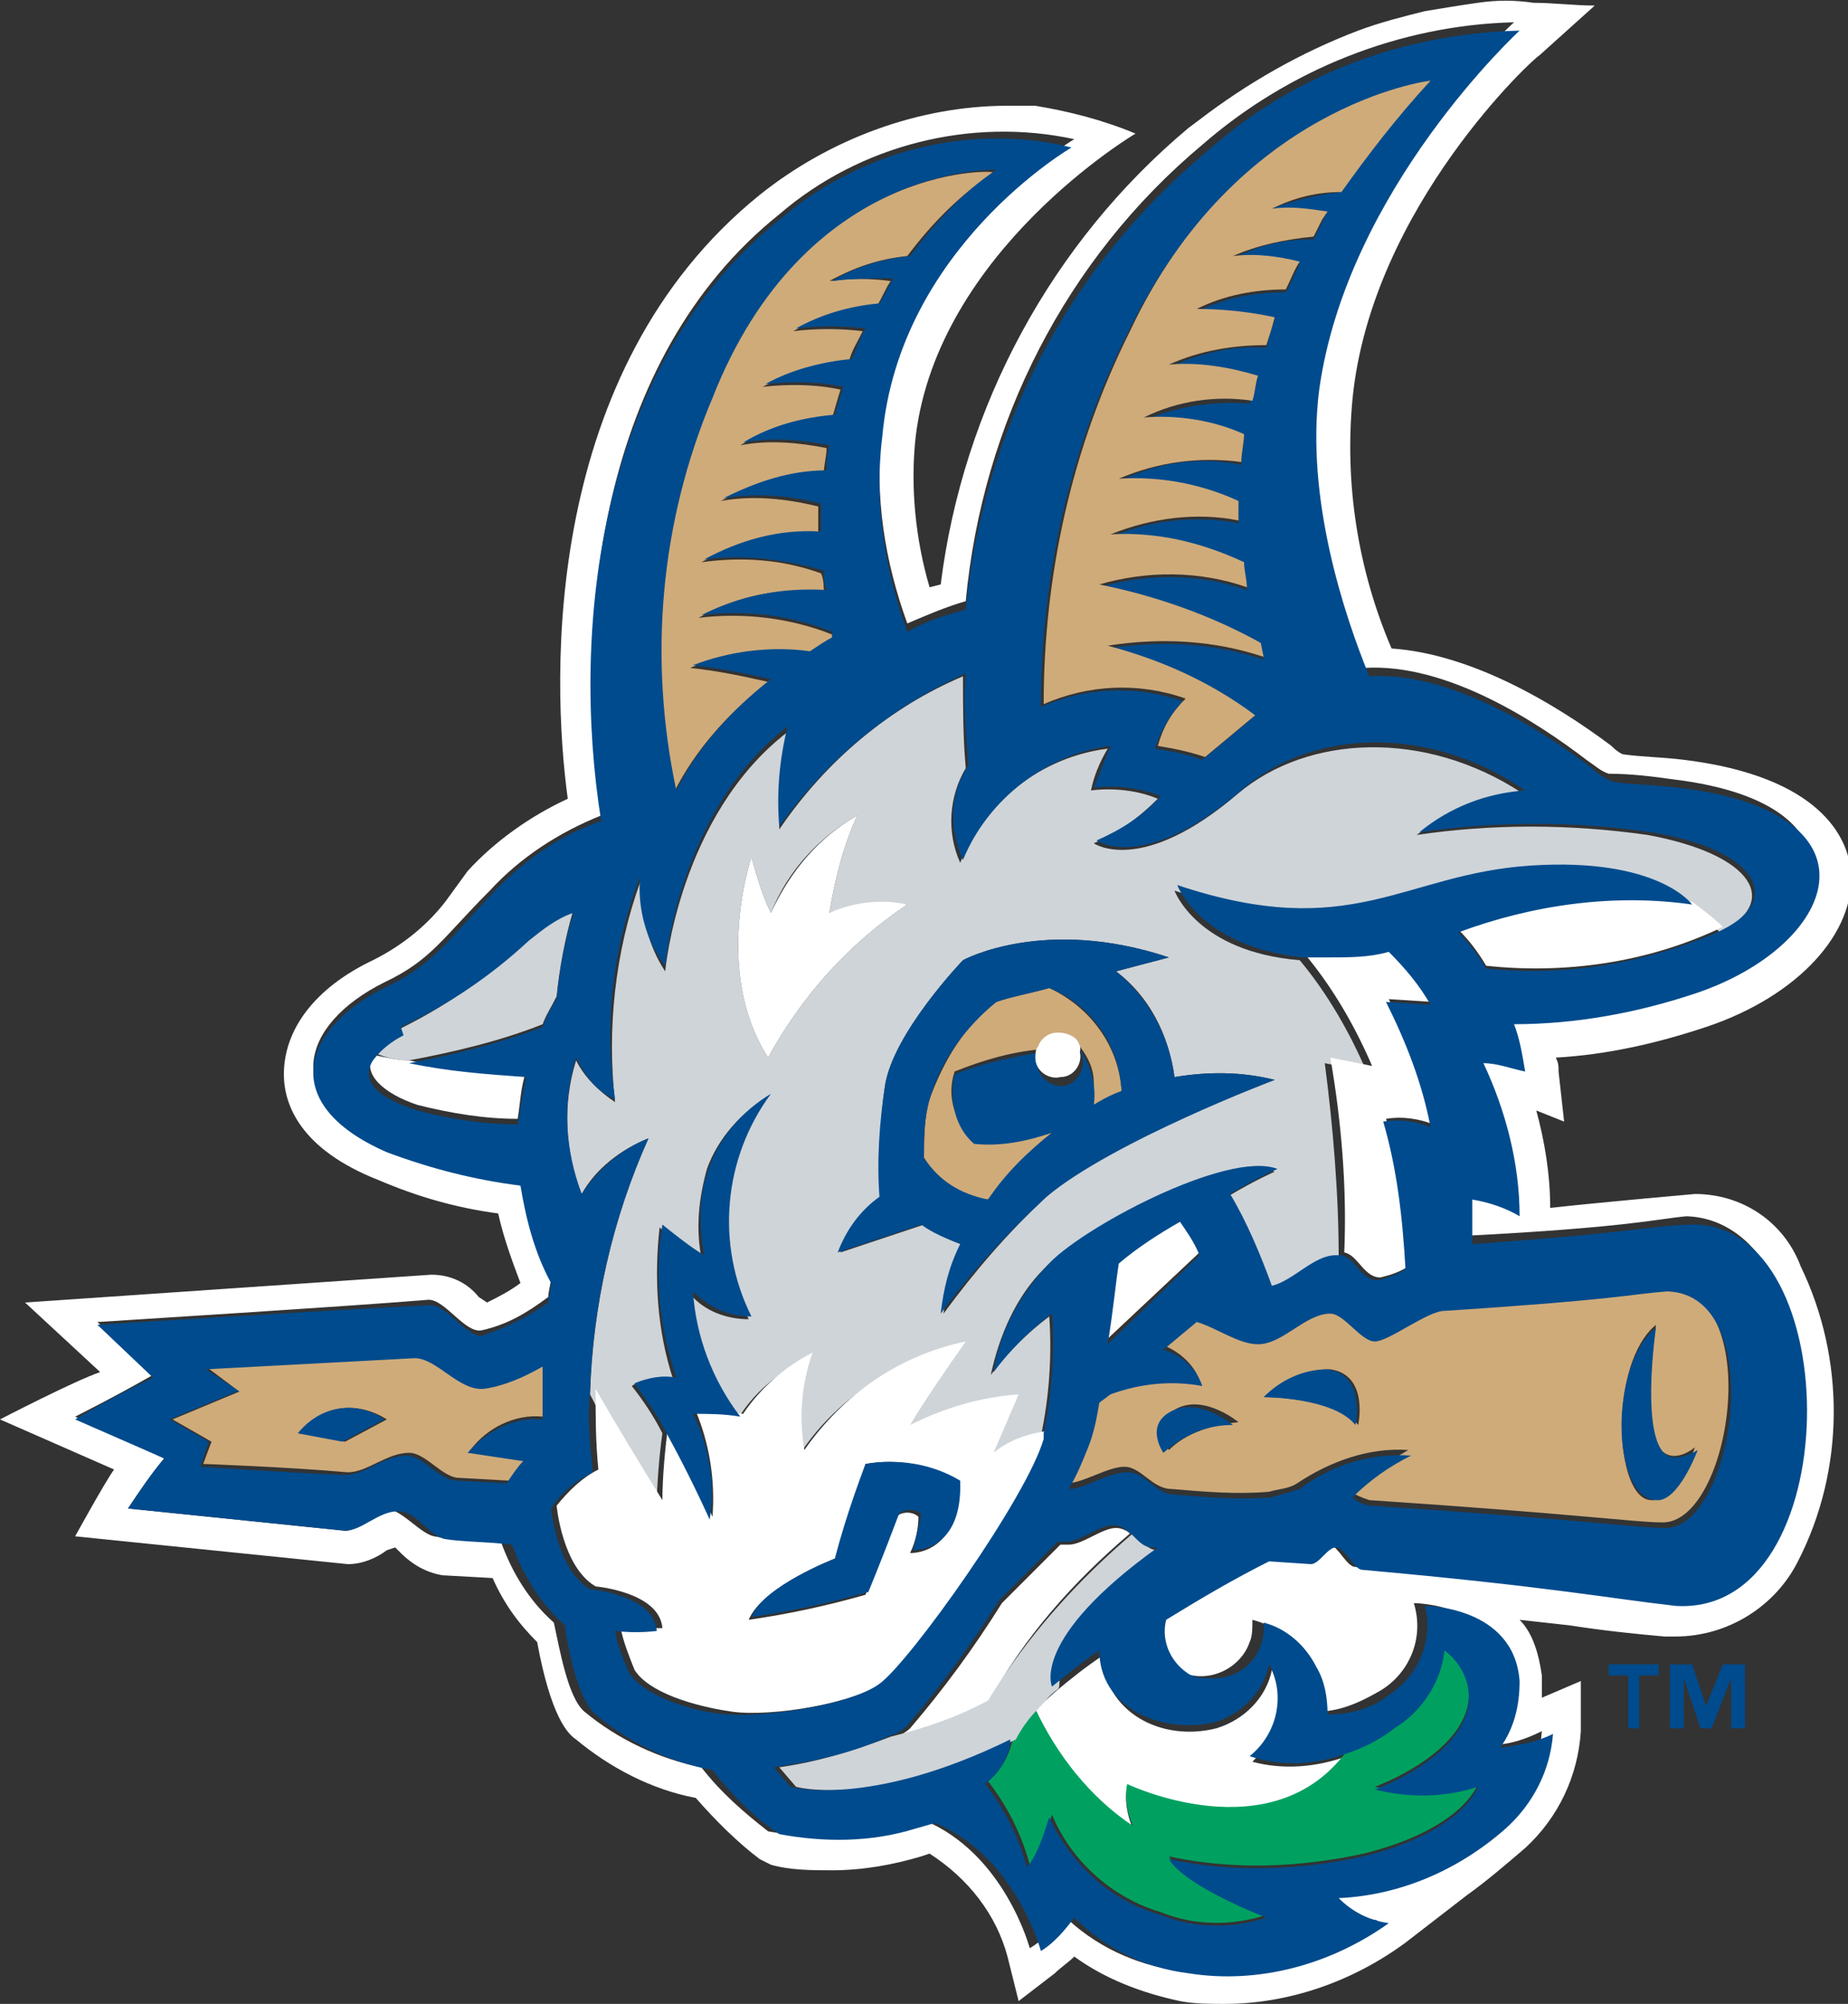 <svg enable-background="new 0 0 66.4 72" viewBox="0 0 66.4 72" xmlns="http://www.w3.org/2000/svg"><rect x="0" y="0" width="66.4" height="72" fill="#333333" stroke="none"/><path d="m60.9 42.9s-3.4.3-5.2.5c0-1.2-.2-2.4-.5-3.5l1 .4-.2-1.8c0-.2 0-.3-.1-.5 1.8-.1 3.6-.5 5.4-1.1 3.3-1.1 5.4-3.4 5.2-5.6-.1-1.2-1.1-3.4-6-4-.8-.1-1.5-.1-2.2-.2-.2-.1-.3-.2-.4-.3-2-1.5-5-3.3-7.9-3.5-1.2-2.8-1.7-5.9-1.4-9 .7-6.9 6.6-12.3 6.7-12.3l2-1.8c-.7 0-1.5-.1-2.2-.1-.7-.1-1.3-.1-2 0s-1.3.2-1.9.3c-.8.2-1.6.4-2.4.7-2.1.8-4 1.9-5.7 3.2l-.4.3c-4.9 4.1-8.1 10-8.9 16.4l-.4.1c-.5-1.7-.7-3.6-.5-5.4.8-6.7 7.9-10.9 7.9-10.9-1.2-.5-2.4-.8-3.6-1-.3 0-.7 0-1 0-3.2 0-6.4 1.2-8.9 3.2-7.8 6.3-7.5 17.3-6.9 21.7-1.3.6-2.6 1.5-3.6 2.6l-.8 1.1c-.7.9-1.6 1.6-2.6 2.1-2.1 1-3.2 2.5-3.2 4.1 0 1.1.6 2.7 3.4 3.8 1.4.6 2.8 1 4.3 1.2.2.9.5 1.7.8 2.5-.4.3-.8.5-1.2.7l-.3-.2c-.4-.5-1-.8-1.7-.8l-14.6 1 2.7 2.5c-.9.3-3.6 1.7-3.6 1.7l4.1 1.8c-.3.4-1.4 2.4-1.4 2.4l9.8 1c.5 0 1-.2 1.4-.5l.3-.1.2.2c.4.4.9.7 1.5.8l1.8.1c.4.9.9 1.6 1.6 2.3.5 2.7 1.1 3.3 1.4 3.5 1.2 1 2.7 1.8 4.3 2.1.7.8 1.5 1.6 2.3 2.2l.4.2c.7.2 1.5.2 2.2.2 1.1 0 2.2-.2 3.2-.5l.3-.1c1.4.9 2.4 2.2 2.8 3.7l.4 1.6 1.3-1c.2-.2.5-.4.7-.6 1.1.8 2.4 1.3 3.8 1.6.5.1 1.1.1 1.6.1 2.3 0 4.6-.8 6.5-2.2l2.2-1.7c.7-.5 1.4-1.1 2.1-1.7 1.2-1.1 1.9-2.6 2-4.2v-1.8l-1.4.6c0-.3 0-.6 0-.8-.1-.7-.3-1.5-.8-2l1.8.2c1.3.2 2.3.3 3.4.4h.4c1.9 0 3.6-1.1 4.4-2.7 1.7-3.3 1.7-7.3.1-10.6-.6-1.6-2.1-2.6-3.8-2.6m-.9 14.7c-2.7-.2-4.6-.7-11.3-1.3-.3 0-.6-.7-.9-.8s-.6.6-.9.6l-1.6-.1c-1.2.6-2.4 1.3-3.7 2.1-.1.8.2 1.6.9 2 1 .4 2.1-.2 2.4-1.1.1-.2.1-.5.1-.8.8.2 1.6.8 1.9 1.6.2.5.4 1.1.4 1.7.8 0 1.5-.3 2.2-.7 1.1-.6 1.7-1.9 1.3-3.2 0 0 3.1 0 3.4 2.7 0 .8-.2 1.7-.7 2.4.7 0 1.3-.2 1.9-.5-.1 1.3-.7 2.5-1.7 3.4-1.7 1.5-3.8 2.4-6 2.5.5.5 1.1.8 1.8.9-2.1 1.5-4.7 2.2-7.2 1.8-1.5-.2-3-.9-4.1-2-.3.5-.7.9-1.2 1.2 0 0-.9-3.4-3.8-4.6l-.7.2c-1.6.5-3.2.5-4.9.2-.9-.7-1.7-1.4-2.4-2.3-1.5-.3-3-1-4.2-2-.6-.5-.9-2.3-1.1-3.2-.9-.8-1.5-1.8-1.9-2.9-.8 0-1.9-.1-2.4-.2s-1.1-.9-1.7-1-.9.8-1.5.8c-1-.1-7.8-.8-7.8-.8.4-.6.8-1.2 1.3-1.8l-3.2-1.5s1.4-.7 2.8-1.5l-2-1.9s9.6-.6 11.9-.8c.6 0 1.3 1.2 1.9 1.1.9-.2 1.6-.6 2.4-1.2 0-.2.1-.5.1-.7-.5-1.1-.9-2.3-1.1-3.5-1.7-.2-3.3-.6-4.8-1.2-3.9-1.7-3.1-4.4-.1-5.9 1.7-.8 2.1-1.6 3.8-3.3 1.1-1.2 2.5-2.1 4-2.7-1-6.9-.1-16.4 6.4-21.6 2.9-2.5 6.9-3.5 10.6-2.7 0 0-6.3 3.7-6.9 10.4-.3 2.4.1 4.8.9 7 .7-.3 1.4-.6 2.1-.8.6-6.4 3.6-12.3 8.5-16.4 3.1-2.7 7.1-4.3 11.2-4.4 0 0-6.3 5.7-7.2 12.9-.5 3.9.9 8.1 1.8 10.3 3-.2 6.3 2 8 3.3.3.2.5.4.8.5.8 0 1.6.1 2.3.2 7.5.9 5.6 5.8.6 7.4-2.1.7-4.3 1.1-6.5 1.1.2.6.3 1.2.4 1.7-.5-.2-1-.3-1.5-.3.8 1.7 1.2 3.6 1.3 5.5-.6-.2-1.1-.4-1.7-.6v1.6c5.8-.3 6.8-.6 7.9-.7 5.7.2 5.7 14.4-.6 13.9" fill="#fff"/><path d="m7.3 52.6s2.9.1 5.2.3c.7 0 1.4-.7 2.2-.7.6 0 1.2.9 1.8.9l1.8.1c.2-.3.4-.5.6-.8l-2-.3c.6-.8 1.6-1.3 2.6-1.2 0-.6 0-1.3 0-1.9-.6.4-1.3.7-2.1.8-.9 0-1.7-1.2-2.5-1.1l-7.5.4 1.2.9-2.4 1 1.4.8zm6.6-1.6-1.5.8-1.6-.3c.7-1 2-1.2 3.1-.5" fill="#cfab7a"/><path d="m14.7 38.1c1.6-.3 3.3-.7 4.8-1.3.1-.3.3-.6.5-1 .1-1 .3-2.1.6-3.1-.6.3-1.2.6-1.6 1-1.3 1.3-2.9 2.4-4.5 3.2-.4.2-.8.5-1.1.9.4.2.9.3 1.3.3" fill="#cfd4d8"/><path d="m28 29.8c0-1.2.1-2.4.3-3.5-3.9 3-4.4 8.6-4.4 8.6-.6-.9-.9-2.1-.9-3.2-.9 2.5-1.2 5.3-.9 7.9-.6-.4-1.1-.9-1.4-1.5-.5 1.6-.4 3.3.2 4.8.5-.9 1.4-1.6 2.4-2-1.3 2.9-2 6-2.1 9.2.7 1.4 1.5 2.7 2.4 4 0-.8.1-1.9.2-2.6-.3-.6-.7-1.2-1.1-1.7.4-.3 1-.3 1.5-.2-.6-1.8-.7-3.7-.5-5.5.4.4.9.8 1.5 1.1-.2-1.1-.1-2.1.2-3.2.4-1.1 1.2-2 2.2-2.6-1.7 2.3-1.9 5.4-.7 8-.8 0-1.6-.3-2.1-.9.1 1.6.7 3.2 1.7 4.5.6-1 1.5-1.7 2.5-2.2-.3 1.1-.4 2.3-.3 3.5 1.3-2 3.4-3.4 5.8-3.9-.7 1-1.4 2-2 3 1.2-.7 2.6-1 3.9-1.1l-1 2.1c.6-.4 1.3-.7 2-.8.3-1.4.4-2.9.3-4.3-.8.6-1.5 1.3-2.1 2.1.3-1.4.9-2.8 1.9-3.8 1.2-1.3 6.5-4.2 8.3-3.5 0 0-.7.3-1.7.9.6 1 1.1 2.1 1.5 3.3.8-.2 1.6-1.1 2.3-1.1h.2c0-2.3-.2-4.7-.5-7l1.5.3c-.6-1.4-1.4-2.8-2.4-4-3.7-.3-4.5-2.5-4.5-2.5 6.3 2.1 8.2-.3 12.7-.7s5.8 1.3 5.8 1.3c.4.3.8.6 1.1.9 2.2-1.1 1.2-2.8-2.6-3.5-2.8-.4-5.6-.4-8.3 0 1.1-.8 2.4-1.4 3.8-1.5-3.5-2.3-7.7-2.1-10.2 0-3.5 3-5.2 1.8-5.2 1.8.9-.4 1.6-.9 2.3-1.6-.7-.3-1.6-.4-2.4-.3.1-.5.3-1 .6-1.5-2.4.3-4.4 1.9-5.3 4.1-.5-1.1-.4-2.4.2-3.4-.1-1.1-.1-2.2-.1-3.3-2.6 1.1-4.9 3-6.6 5.5m-.4 8.2c-2-3.1-.6-7.2-.6-7.2.2.7.4 1.4.7 2 .6-1.5 1.7-2.7 3.1-3.5-.5 1.1-.8 2.3-1 3.5.9-.3 1.9-.4 2.8-.3-2.1 1.4-3.8 3.3-5 5.5m7-3.5s2.9-1.6 7.4-.1l-1.9.5c1.2.9 1.9 2.3 2.1 3.8 1.2-.2 2.4-.2 3.6.1 0 0-5.9 2.2-8.2 4.2-1.4 1.3-2.6 2.7-3.7 4.2.1-.9.3-1.7.7-2.5-.5-.1-.9-.4-1.4-.7l-3 1c.2-.8.8-1.5 1.5-2-.1-1.3-.1-2.7.1-4 .3-1.9 2.8-4.5 2.8-4.5" fill="#cfd4d8"/><path d="m40.6 55.1c-.1-.1-.3-.2-.5-.2-.5 0-1.2.6-1.7.6h-.3c-.7.7-1.4 1.4-2.1 2.1-1 1.6-2.1 3.1-3.3 4.5-.2.2-.5.3-.7.4 1.2-.3 2.4-.7 3.5-1.3 1.3-2.4 3.1-4.4 5.1-6.1" fill="#fff"/><path d="m45.7 60c-.2 1-1 1.8-2 2.1-2 .5-4-.6-4.1-2.6-.6.4-1.1.8-1.7 1.3-.2.2-.5.4-.7.7.7 1.7 1.9 3.1 3.5 4.2-.2-.5-.3-1-.2-1.5 0 0 5.1 2.5 7.9-1.1-1.1.4-2.3.5-3.4.2.9-.9 1.2-2.2.7-3.3" fill="#fff"/><path d="m40.5 64.1c-.1.5 0 1 .2 1.5-1.5-1-2.7-2.5-3.5-4.2-.3.3-.6.6-.8 1-.1.6-.4 1.2-.9 1.6.7.9 1.2 1.9 1.5 3 .4-.5.6-1.2.8-1.8.7 1.7 2.2 3 3.9 3.5 1.2.5 2.6.5 3.8.1 0 0-2.9-1.1-3.5-2.1 2.3.5 4.7.4 7-.1 3.6-.9 4.1-2.5 4.1-2.5-1.2.4-2.5.4-3.7.1 0 0 2.5-.9 3.2-2.5.4-.9.1-1.9-.7-2.5-.1 1.2-.8 2.2-1.8 2.8-.5.4-1.1.7-1.7.9-2.7 3.7-7.9 1.2-7.9 1.2" fill="#00a160"/><g fill="#fff"><path d="m36.6 50.1c-1.4.1-2.7.5-3.9 1.1.6-1 1.3-2 2-3-2.4.5-4.4 1.9-5.8 3.9-.2-1.2-.1-2.4.3-3.5-1 .5-1.9 1.3-2.5 2.2-.6-.1-1.1-.1-1.7-.1.5 1.2.7 2.5.6 3.8-.5-1.1-1-2.2-1.6-3.2-.1.7-.2 1.8-.2 2.6-.8-1.3-1.6-2.6-2.4-4 0 1 0 1.9.1 2.9-.6.3-1.1.8-1.5 1.3 0 0 .2 2.2 1.4 2.9 0 0 2.3.2 2.4 1.5 0 0-.6 0-1.5 0 .1.5.3 1 .5 1.5.5.8 2.1 1.3 3.5 1.5s4.5-.3 5.5-1.1 5.3-6.7 5.9-8.8v-.2c-.7.1-1.4.3-2 .8zm-3.9 5.7c.2-.4.3-.9.3-1.3-.2-.2-.6-.2-.8 0-.7 1.6-1.1 2.8-1.1 2.8-1.4.4-2.8.7-4.2.9.5-1.2 3.1-2.2 3.1-2.2.5-1.6 1.1-3.4 1.1-3.4 1.1-.2 2.3 0 3.3.7.1 2.6-1.7 2.5-1.7 2.5"/><path d="m43.1 45c-.2-.4-.5-.8-.7-1.2-.7.4-1.5.9-2.2 1.4-.1.6-.2 1.7-.4 2.9z"/><path d="m13.4 37.9c-.4.7.4 1.4 1.6 1.8 1.2.3 2.4.5 3.6.5.1-.6.1-1.1.3-1.7-1.4 0-2.9-.1-4.2-.4-.4 0-.8-.1-1.3-.2"/><path d="m47.8 38c.4 2.3.6 4.7.5 7 .5.1.7.9 1.3.9.4-.1.7-.2 1-.4 0-1.8-.3-3.6-.8-5.3.6-.1 1.2 0 1.7.2-.3-1.6-.9-3.1-1.6-4.5l1.6.1c-.4-.7-.9-1.3-1.5-1.9-.7.2-1.5.2-2.2.2-.3 0-.6 0-.9 0 1 1.2 1.8 2.6 2.4 4z"/></g><path d="m37.3 61.4c.2-.2.4-.5.7-.7s-.8-1.7 3.8-5h-.2c-.4 0-.6-.4-.9-.6-2 1.7-3.8 3.7-5.2 6-1.1.6-2.3 1-3.5 1.3-1.3.5-2.6.9-4 1.1l.6.7s2.8.8 7.9-1.7c.2-.4.5-.8.8-1.1" fill="#cfd4d8"/><path d="m52.4 33.4c.4.4.7.8 1 1.3 2.8.3 5.7-.1 8.3-1.3l.2-.1c-.3-.3-.7-.6-1.1-.9-2.8-.3-5.7 0-8.4 1" fill="#fff"/><path d="m33.4 39.5c-.2.7-.2 1.4-.2 2.1.5.8 1.4 1.4 2.3 1.5.7-.9 1.4-1.7 2.3-2.4-.9.2-1.8.4-2.8.3-.7-.7-1-1.6-.7-2.5 1-.4 2-.7 3.1-.8.2-.4.6-.6 1-.5.2.1.4.2.4.4.3.4.5.8.5 1.3v.8c.3-.2.7-.3 1-.5-.1-1.6-1.1-3-2.6-3.7-.7.2-1.4.3-1.9.5-1.1.8-1.9 2.1-2.4 3.5" fill="#cfab7a"/><path d="m25.5 14.4c-1.9 4.5-2.3 9.4-1.3 14.1.8-1.6 2-2.9 3.4-4-.9-.2-1.8-.4-2.8-.5 1.3-.6 2.8-.8 4.3-.5.3-.2.6-.4.8-.5v-.2c-1.5-.6-3.2-.8-4.8-.6 1.4-.8 2.9-1.1 4.5-.9 0-.2 0-.5-.1-.7-1.4-.5-2.8-.6-4.3-.4 1.3-.7 2.7-1.1 4.2-1 0-.4 0-.7 0-1-1.2-.3-2.4-.4-3.5-.2 1.1-.6 2.4-1 3.7-1 0-.3.1-.6.1-.9-1-.2-2.1-.3-3.1-.1 1-.6 2.2-.9 3.3-1 .1-.3.2-.7.3-1-.9-.2-1.9-.2-2.8-.1 1-.5 2-.9 3.1-.9.1-.4.3-.7.5-1.1-.8-.1-1.7-.1-2.5 0 .9-.5 1.9-.8 3-.9.2-.3.3-.6.5-.9-.7-.1-1.5-.1-2.2 0 .9-.5 1.8-.8 2.8-.9.9-1.2 1.9-2.2 3.1-3 0-.1-6.9-.3-10.2 8.2" fill="#cfab7a"/><path d="m31.6 43c-.7.5-1.2 1.2-1.5 2l3-1c.4.3.9.5 1.4.7-.4.8-.6 1.6-.7 2.5 1.1-1.5 2.4-2.9 3.8-4.2 2.4-2 8.2-4.2 8.2-4.2-1.2-.3-2.4-.3-3.6-.1-.2-1.5-.9-2.8-2.1-3.8l1.9-.5c-4.5-1.5-7.4.1-7.4.1s-2.5 2.6-2.8 4.5c-.2 1.3-.3 2.7-.2 4m6.1-7.5c1.5.6 2.5 2 2.6 3.7-.3.1-.7.3-1 .5.1-.7-.1-1.4-.5-2 0 .1.1.2.1.3.1.4-.2.9-.6 1s-.9-.2-1-.6c0-.1 0-.1 0-.2s0-.3.1-.4c-1.1.2-2.1.4-3.1.8-.2.9 0 1.9.7 2.5 1 .1 1.9-.1 2.8-.4-.9.7-1.7 1.5-2.3 2.4-1-.2-1.8-.7-2.3-1.5 0-.7 0-1.4.2-2.1.4-1.4 1.3-2.6 2.4-3.5.6-.2 1.2-.3 1.9-.5" fill="#004b8d"/><path d="m24.9 50.8c.6 0 1.1 0 1.7.1-1-1.3-1.6-2.9-1.7-4.5.6.6 1.3.9 2.1.9-1.3-2.6-1-5.7.7-8-1 .6-1.8 1.5-2.2 2.6-.4 1-.4 2.1-.2 3.2-.5-.3-1-.7-1.5-1.1-.3 1.9-.1 3.7.5 5.5-.5-.1-1 0-1.5.2.4.6.8 1.1 1.1 1.7.6 1.1 1.1 2.1 1.6 3.2.2-1.3 0-2.6-.6-3.8" fill="#004b8d"/><path d="m31.1 52.6s-.7 1.8-1.1 3.4c0 0-2.6 1-3 2.1 1.4-.2 2.8-.5 4.2-.9 0 0 .5-1.2 1.1-2.8.2-.2.6-.2.8 0-.1.5-.2.9-.3 1.3 0 0 1.8.1 1.7-2.5-1-.6-2.2-.8-3.4-.6" fill="#004b8d"/><path d="m38 37.1c-.3 0-.6.2-.7.5-.1.1-.1.3-.1.4 0 .5.5.8.9.7.5 0 .8-.5.7-.9.1-.4-.3-.7-.8-.7z" fill="#fff"/><path d="m51.8 46.9c-.6 0-1.8 1.1-2.5 1.1s-1.1-1-1.6-1c-.8 0-1.7 1.1-2.6 1.1-.7 0-1.5-.6-2.2-.8l-1.2 1c.6.2 1.2.7 1.4 1.3-1.1-.2-2.2-.1-3.3.3l-.4.3c-.1.5-.2 1-.4 1.6-.2.5-.4 1-.7 1.5.6 0 1.5-.6 2.1-.6s1 .8 1.7.8c1.2.1 2.3.2 3.5.1.3-.1.7-.1 1-.3 1.2-.8 2.6-1.3 4-1.2-.7.4-1.5 1-2.1 1.5.2.1.4.2.7.3 7.5.5 9.6.8 10.5.8 2.5.1 3.8-8.4.1-8.5-1.1.2-1.6.4-8 .7m-4 2.3c1.4.2 1 2 1 2-.8-1-3.3-1-3.3-1 .6-.7 1.5-1 2.3-1m-5.8 2.9s-.7-1 .3-1.5 2.2.5 2.2.5c-1 .1-1.9.4-2.5 1m17.5-4.5s-.5 3.4.1 4.4c.5.7 1.3 0 1.3 0s-.7 2-1.6 1.9c-1.3-.1-1.5-4.9.2-6.3" fill="#cfab7a"/><g fill="#004b8d"><path d="m60.8 44c-1.1 0-2.2.3-7.9.7 0-1 0-1.6 0-1.6.6.1 1.2.3 1.7.6 0-1.9-.5-3.8-1.3-5.5.5 0 1 .2 1.5.3-.1-.6-.2-1.2-.4-1.7 2.2 0 4.4-.4 6.5-1.1 5.1-1.7 7-6.5-.6-7.4-.8-.1-1.6-.1-2.3-.2-.3-.1-.6-.3-.8-.5-1.7-1.3-5.1-3.5-8-3.3-.9-2.2-2.3-6.4-1.8-10.3 1-7.2 7.2-12.9 7.2-12.9-4.2.1-8.2 1.6-11.3 4.4-4.9 4.1-8 10-8.6 16.4-.7.2-1.4.4-2.1.8-.8-2.2-1.2-4.6-.9-7 .6-6.8 6.8-10.4 6.8-10.4-3.6-.9-7.6.1-10.5 2.6-6.5 5.2-7.5 14.7-6.4 21.6-1.5.5-2.9 1.5-4 2.7-1.6 1.7-2.1 2.5-3.8 3.3-3 1.5-3.8 4.2.1 5.9 1.6.6 3.2 1 4.8 1.2.2 1.2.5 2.4 1.1 3.5 0 .2-.1.5-.1.7-.7.5-1.5.9-2.4 1.2-.6 0-1.3-1.2-1.9-1.1-2.4.1-11.9.7-11.9.7l2 1.9c-1.5.7-2.8 1.5-2.8 1.5l3.2 1.4c-.5.6-.9 1.2-1.3 1.8l7.8.8c.6 0 1.2-.7 1.9-.7s1.1.9 1.7 1 1.6.1 2.4.2c.4 1.1 1 2.1 1.9 2.9.1.9.5 2.7 1.1 3.2 1.2 1 2.6 1.7 4.2 2 .7.9 1.5 1.7 2.4 2.3 1.6.3 3.3.3 4.9-.2l.7-.2c2.9 1.2 3.8 4.6 3.8 4.6.5-.3.9-.8 1.2-1.2 1.1 1.1 2.5 1.8 4.1 2 2.5.4 5.1-.3 7.2-1.8-.7-.1-1.3-.4-1.8-.9 2.2-.1 4.3-1 6-2.5 1-.9 1.6-2.1 1.7-3.4-.6.3-1.2.4-1.9.5.5-.7.7-1.5.7-2.4-.2-2.7-3.4-2.7-3.4-2.7.3 1.2-.2 2.5-1.3 3.2-.6.5-1.4.7-2.2.7 0-.6-.1-1.2-.4-1.7-.4-.8-1.1-1.4-1.9-1.6.1 1.1-.7 2-1.8 2-.3 0-.5 0-.8-.1-.7-.4-1.1-1.2-.9-2 1.3-.8 2.5-1.5 3.7-2.1l1.5.1c.3 0 .6-.6.9-.6s.6.7.9.8c6.7.6 8.7 1 11.3 1.3 6.2.4 6.2-13.8.6-13.7m-52.2 6-1.2-.8 7.5-.4c.8 0 1.6 1.2 2.5 1.1.7-.1 1.4-.4 2.1-.8v1.9c-1-.1-2 .4-2.7 1.2l2 .3c-.2.2-.4.5-.6.8l-1.8-.1c-.6 0-1.2-.9-1.8-.9-.8 0-1.5.7-2.2.7-2.3-.1-5.2-.3-5.2-.3l.3-.9-1.4-.8 2.4-1m5.9-13.1c1.7-.8 3.2-1.8 4.6-3.1.5-.4 1-.8 1.6-1-.3 1-.5 2-.6 3.1-.2.3-.4.7-.5 1-1.6.6-3.2 1-4.8 1.3 1.4.3 2.8.4 4.2.5-.1.5-.2 1.1-.3 1.7-1.2 0-2.5-.2-3.6-.5-1.3-.4-2.1-1-1.6-1.8.3-.4.7-.7 1.1-.9m21.3-31.1c-1.2.8-2.2 1.9-3.1 3.1-1 .1-2 .4-2.8.9.7-.1 1.5-.1 2.2-.1-.2.3-.3.6-.5.9-1.1.1-2.1.4-3 .9.8-.1 1.7-.1 2.5 0-.2.3-.3.7-.5 1.1-1.1.1-2.2.4-3.1.9.9-.1 1.9-.1 2.8.1-.1.3-.2.6-.3 1-1.2.1-2.3.4-3.3 1 1-.2 2.1-.1 3.1.1-.1.3-.1.6-.1.9-1.3 0-2.5.4-3.7 1 1.2-.2 2.4-.1 3.5.2v1c-1.5-.1-2.9.3-4.2 1 1.4-.2 2.9 0 4.3.4 0 .2 0 .5.1.7-1.6-.1-3.1.2-4.5.9 1.6-.2 3.2 0 4.7.6v.2c-.2.1-.5.3-.8.5-1.4-.2-2.9 0-4.2.5.9.1 1.9.3 2.8.5-1.4 1.1-2.6 2.4-3.4 4-1-4.7-.6-9.6 1.3-14.1 3.3-8.4 10.1-8.2 10.2-8.2m12.4.8c-.9.1-1.7.3-2.5.6.7 0 1.3 0 2 .1l-.2.4-.3.6c-1 0-2 .2-2.9.7.8-.1 1.6 0 2.4.2-.2.3-.3.7-.5 1-1.1 0-2.2.2-3.2.7.9-.1 1.9 0 2.8.3-.1.3-.2.6-.3 1-1.2-.1-2.4.2-3.5.7 1.1-.1 2.1.1 3.1.4-.1.3-.1.6-.2.9-1.3-.1-2.6.1-3.8.6 1.2-.1 2.5.1 3.6.6 0 .3-.1.6-.1 1-1.5-.3-3-.1-4.4.6 1.5-.1 2.9.2 4.3.8v.7c-1.6-.3-3.2-.1-4.6.5 1.6-.1 3.3.3 4.8 1 0 .3.1.6.1.9-1.7-.6-3.6-.6-5.3-.1 2 .4 4 1.1 5.8 2.1l.1.5c-1.8-.6-3.7-.7-5.6-.4 1.9.5 3.7 1.3 5.2 2.5-.6.5-1.2 1-1.8 1.5-.5-.2-1.1-.3-1.7-.4.2-.6.5-1.2 1-1.7-1.7-.6-3.5-.5-5.1.2 0-4.6 1-9.2 3.1-13.4 3.9-8.1 10.8-9 10.8-9-1.1 1.2-2.2 2.5-3.1 3.9m-13.4 20.6c-.7 1-.7 2.3-.2 3.4.9-2.2 3-3.8 5.3-4.1-.2.5-.4 1-.6 1.5.8-.1 1.6 0 2.4.3-.6.7-1.4 1.2-2.3 1.6 0 0 1.7 1.2 5.2-1.8 2.5-2.2 6.7-2.4 10.2 0-1.4.1-2.7.6-3.8 1.5 2.8-.4 5.6-.4 8.3 0 3.8.6 4.8 2.4 2.6 3.5l-.2.1c-2.6 1.1-5.4 1.6-8.3 1.3-.3-.5-.6-.9-1-1.3 2.7-1 5.6-1.4 8.4-1 0 0-1.2-1.7-5.8-1.4s-6.4 2.8-12.7.7c0 0 .8 2.2 4.5 2.6h.9c.8 0 1.5 0 2.2-.2.6.6 1.1 1.2 1.5 1.9l-1.6-.1c.7 1.4 1.3 2.9 1.6 4.5-.5-.2-1.1-.3-1.7-.2.5 1.7.7 3.5.8 5.3-.3.2-.6.3-1 .4-.6 0-.8-.8-1.3-.9-.1 0-.1 0-.2 0-.8 0-1.5.9-2.3 1.1-.4-1.1-.9-2.3-1.5-3.3 1-.6 1.7-.9 1.7-.9-1.8-.7-7.2 2.2-8.3 3.5-1 1.1-1.7 2.4-1.9 3.8.6-.8 1.3-1.5 2.1-2.1.1 1.4 0 2.9-.3 4.3v.2c-.6 2.1-4.8 8-5.9 8.8s-4.2 1.2-5.5 1.1-3-.7-3.5-1.5c-.2-.5-.4-.9-.5-1.5.8.1 1.5 0 1.5 0-.1-1.3-2.4-1.5-2.4-1.5-1.2-.7-1.4-2.9-1.4-2.9.4-.6.9-1 1.5-1.3-.1-1-.2-1.9-.1-2.9.1-3.1.8-6.2 2.1-9.1-1 .4-1.8 1.1-2.4 2-.6-1.6-.7-3.3-.2-4.9.3.6.7 1.2 1.4 1.5-.4-2.7-.1-5.4.9-8-.1 1.1.2 2.3.9 3.2 0 0 .5-5.6 4.4-8.6-.3 1.2-.4 2.4-.3 3.6 1.7-2.4 4-4.3 6.7-5.5-.1 1.1 0 2.2.1 3.3m25.1 18.9c3.7.1 2.4 8.6-.1 8.5-.9 0-3-.3-10.5-.8-.2 0-.5-.1-.7-.3.6-.6 1.3-1.1 2.1-1.5-1.4-.1-2.8.3-4 1.2-.3.1-.7.2-1 .3-1.2.1-2.3 0-3.5-.1-.7 0-1-.8-1.7-.8s-1.5.6-2.1.6c.3-.5.5-1 .7-1.5s.3-1 .4-1.6l.4-.3c1.1-.4 2.2-.5 3.3-.3-.2-.6-.7-1.1-1.4-1.3l1.2-1c.7.2 1.5.8 2.2.8.9 0 1.7-1.1 2.6-1.1.5 0 1.1 1 1.6 1s1.9-1.1 2.5-1.1c6.2-.4 6.7-.6 8-.7m-17.5-2.5c.2.3.5.7.7 1.2l-3.3 3.2c.2-1.2.3-2.3.4-2.9.7-.6 1.5-1.1 2.2-1.5m6 19.1c.6-.2 1.2-.5 1.7-.9 1-.6 1.7-1.7 1.8-2.8.8.6 1.1 1.6.7 2.5-.7 1.6-3.2 2.5-3.2 2.5 1.2.3 2.5.3 3.7-.1 0 0-.5 1.6-4.1 2.5-2.3.5-4.7.6-7 .1.6 1 3.5 2.1 3.5 2.1-1.2.4-2.6.4-3.8-.1-1.8-.5-3.2-1.8-4-3.5-.2.6-.4 1.3-.8 1.8-.3-1.1-.8-2.1-1.5-3 .5-.4.9-1 .9-1.6-5.1 2.5-7.9 1.7-7.9 1.7l-.6-.7c1.4-.2 2.8-.5 4.1-1.1.3-.1.5-.2.7-.4 1.2-1.4 2.3-2.9 3.3-4.5l2.1-2.1h.3c.5 0 1.2-.6 1.7-.6.2 0 .4.1.5.2.3.2.5.6.9.6h.2c-4.6 3.3-3.8 5-3.8 5 .5-.4 1.1-.9 1.7-1.3 0 2 2.1 3 4.1 2.6 1-.3 1.8-1.1 2-2.1.6 1.1.3 2.5-.7 3.3 1.2.4 2.4.3 3.5-.1"/><path d="m44.3 51.2s-1.2-1-2.2-.5-.3 1.5-.3 1.5c.8-.7 1.6-1 2.5-1"/><path d="m59.5 53.9c.8.1 1.5-1.8 1.5-1.8s-.9.6-1.3 0c-.7-1-.2-4.4-.2-4.4-1.7 1.4-1.6 6.1 0 6.2"/><path d="m45.4 50.2s2.5 0 3.3 1c0 0 .4-1.8-1-2-.9 0-1.7.4-2.3 1"/></g><path d="m40.6 11.9c-2.1 4.2-3.1 8.8-3.1 13.4 1.6-.7 3.4-.8 5.1-.2-.5.5-.8 1-1 1.7.6.1 1.1.2 1.7.4.6-.5 1.2-1 1.8-1.5-1.6-1.2-3.4-2-5.3-2.5 1.9-.3 3.8-.2 5.6.4l-.1-.5c-1.8-1-3.8-1.7-5.8-2.1 1.7-.5 3.6-.5 5.3.1 0-.3-.1-.6-.1-.9-1.5-.7-3.1-1.1-4.8-1 1.5-.6 3.1-.8 4.6-.5 0-.2 0-.4 0-.7-1.3-.6-2.8-.9-4.3-.8 1.4-.6 2.9-.8 4.4-.6 0-.3.1-.7.1-1-1.1-.5-2.4-.7-3.6-.6 1.2-.6 2.6-.8 3.9-.6.1-.3.1-.6.2-.9-1-.3-2.1-.5-3.2-.4 1.1-.5 2.3-.7 3.5-.7.1-.3.2-.6.3-1-.9-.2-1.9-.3-2.8-.3 1-.5 2.1-.7 3.2-.7.2-.4.3-.7.5-1-.8-.2-1.6-.3-2.4-.2.9-.4 1.9-.6 2.9-.7.1-.2.2-.4.3-.6l.2-.3c-.7-.1-1.3-.2-2-.1.8-.4 1.6-.6 2.5-.6 1-1.4 2-2.7 3.2-4-.1 0-7 .9-10.8 9" fill="#cfab7a"/><path d="m10.7 51.5 1.6.3 1.5-.8c-1-.7-2.3-.5-3.1.5" fill="#004b8d"/><path d="m32.6 32.5c-.9-.2-1.9-.1-2.8.3.2-1.2.5-2.4 1-3.5-1.4.8-2.4 2-3.1 3.5-.3-.6-.5-1.3-.7-2 0 0-1.4 4.1.6 7.2 1.2-2.2 2.9-4.1 5-5.5" fill="#fff"/><path d="m61.3 61.3-.5-1.5h-.8v2.3h.5v-1.8l.6 1.8h.4l.7-1.8v1.8h.5v-2.3h-.8z" fill="#004b8d"/><path d="m57.8 60.2h.7v1.9h.4v-1.9h.7v-.4h-1.8z" fill="#004b8d"/></svg>